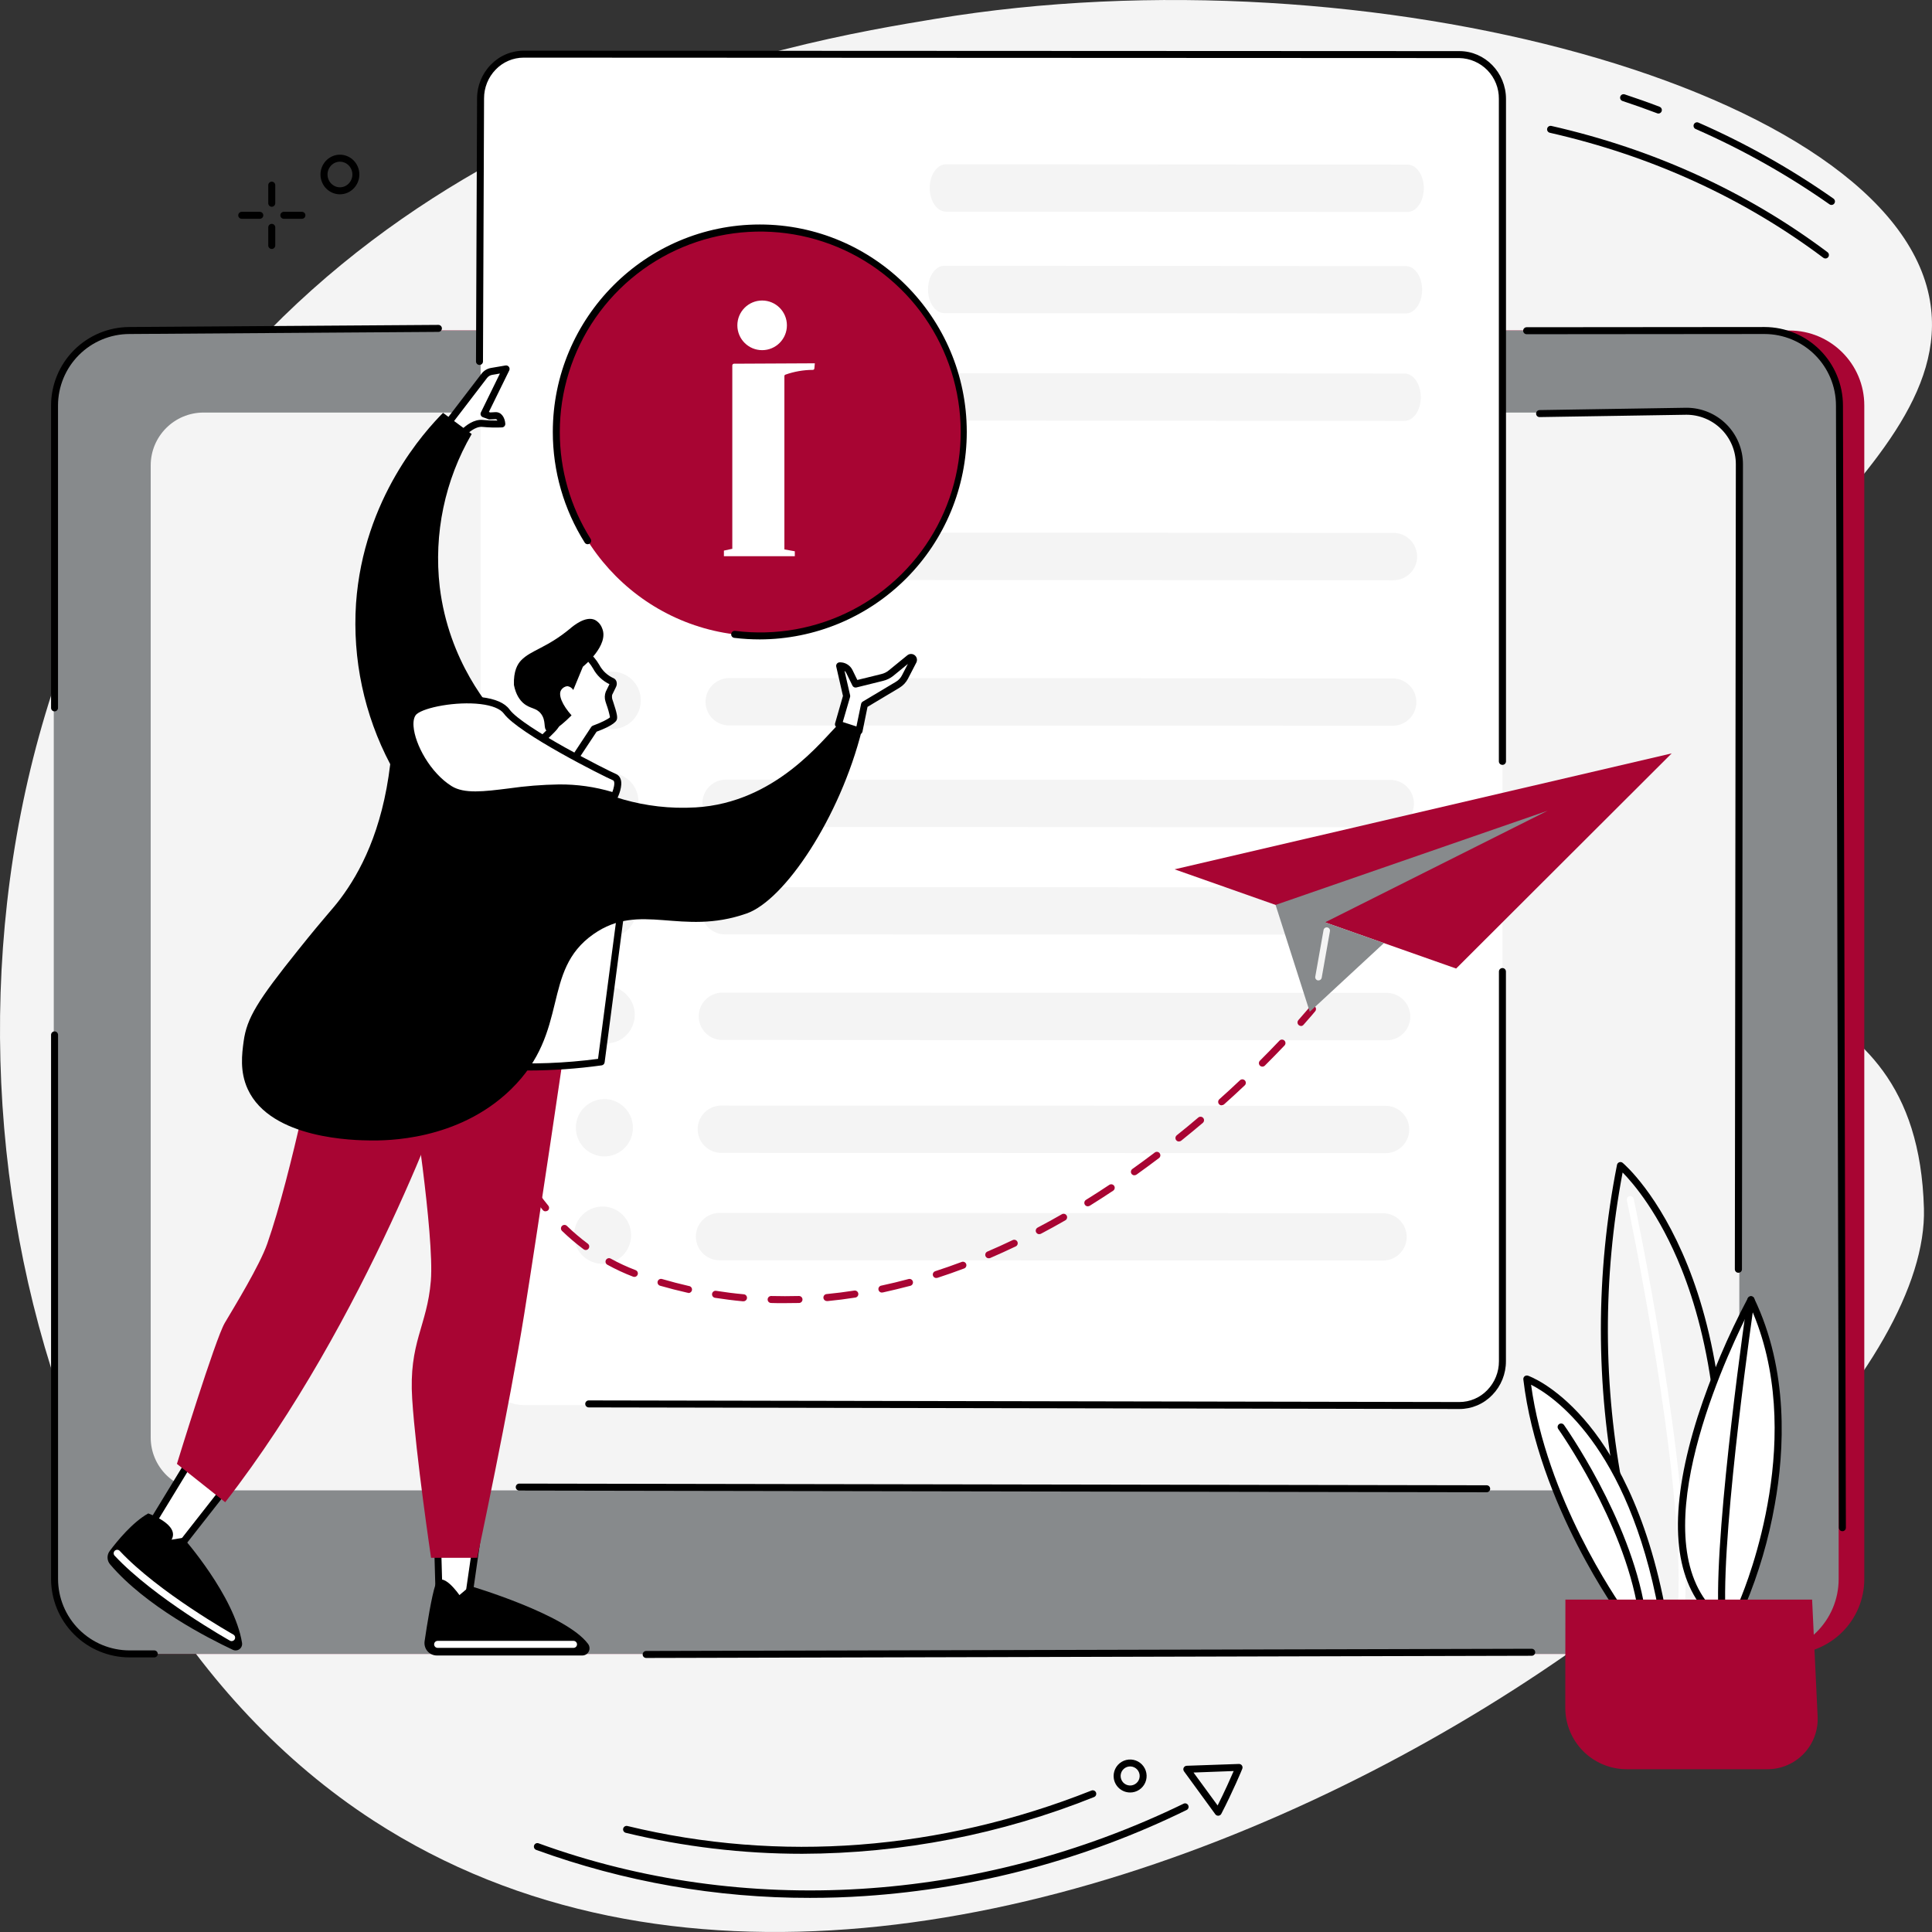 <svg width="400" height="400" viewBox="0 0 400 400" fill="none" xmlns="http://www.w3.org/2000/svg">
<rect x="0" y="0" width="400" height="400" fill="#333333" stroke="none"/>
<g clip-path="url(#clip0_220:5470)">
<path d="M193.548 3.923C166.646 8.406 68.183 23.809 22.182 115.497C-22.212 203.986 1.973 328.101 77.337 376.949C198.292 455.343 400.106 313.798 398.33 250.194C396.883 198.62 348.628 210.746 343.455 178.536C335.281 127.609 406.109 100.104 399.57 62.224C392.028 18.51 283.2 -11.017 193.548 3.923Z" fill="#F4F4F4"/>
<path d="M370.478 68.43H31.944C23.381 68.43 16.44 75.371 16.44 83.934V326.914C16.44 335.477 23.381 342.418 31.944 342.418H370.478C379.04 342.418 385.982 335.477 385.982 326.914V83.934C385.982 75.371 379.04 68.43 370.478 68.43Z" fill="#A80533"/>
<path d="M365.17 68.43H26.636C18.073 68.43 11.132 75.371 11.132 83.934V326.914C11.132 335.477 18.073 342.418 26.636 342.418H365.17C373.732 342.418 380.674 335.477 380.674 326.914V83.934C380.674 75.371 373.732 68.43 365.17 68.43Z" fill="#878A8C"/>
<path d="M349.159 85.415H42.15C36.103 85.415 31.201 90.317 31.201 96.364V297.619C31.201 303.665 36.103 308.567 42.15 308.567H349.159C355.206 308.567 360.108 303.665 360.108 297.619V96.364C360.108 90.317 355.206 85.415 349.159 85.415Z" fill="#F4F4F4"/>
<path d="M11.296 147.287C11.104 147.287 10.92 147.211 10.784 147.075C10.649 146.939 10.572 146.755 10.572 146.563V83.967C10.574 79.661 12.283 75.53 15.325 72.482C18.367 69.434 22.494 67.716 26.8 67.706L90.766 67.267C90.958 67.267 91.142 67.343 91.278 67.479C91.414 67.614 91.49 67.798 91.49 67.99C91.49 68.182 91.414 68.367 91.278 68.502C91.142 68.638 90.958 68.714 90.766 68.714L26.796 69.153C22.872 69.162 19.112 70.727 16.34 73.504C13.569 76.281 12.012 80.044 12.011 83.967V146.563C12.011 146.753 11.935 146.936 11.802 147.071C11.668 147.207 11.487 147.284 11.296 147.287Z" fill="black"/>
<path d="M26.8 343.147C22.494 343.136 18.367 341.419 15.325 338.37C12.283 335.322 10.574 331.192 10.572 326.885V214.264C10.572 214.072 10.649 213.888 10.784 213.752C10.92 213.616 11.104 213.54 11.296 213.54C11.488 213.54 11.672 213.616 11.808 213.752C11.944 213.888 12.02 214.072 12.02 214.264V326.885C12.02 330.808 13.576 334.571 16.347 337.348C19.118 340.125 22.877 341.69 26.8 341.699H31.94C32.131 341.699 32.314 341.775 32.45 341.909C32.585 342.044 32.662 342.227 32.663 342.418C32.663 342.61 32.587 342.795 32.452 342.932C32.316 343.068 32.132 343.145 31.94 343.147H26.8Z" fill="black"/>
<path d="M133.78 343.263C133.588 343.263 133.404 343.186 133.268 343.051C133.133 342.915 133.056 342.731 133.056 342.539C133.056 342.347 133.133 342.163 133.268 342.027C133.404 341.891 133.588 341.815 133.78 341.815L317.123 341.361C317.315 341.361 317.499 341.438 317.635 341.573C317.77 341.709 317.847 341.893 317.847 342.085C317.847 342.277 317.77 342.461 317.635 342.597C317.499 342.733 317.315 342.809 317.123 342.809L133.756 343.263H133.78Z" fill="black"/>
<path d="M381.446 317.017C381.255 317.016 381.072 316.94 380.937 316.805C380.802 316.671 380.725 316.489 380.722 316.298L380.119 83.972C380.119 80.049 378.563 76.285 375.792 73.507C373.021 70.729 369.262 69.163 365.339 69.153L316.076 69.197C315.884 69.197 315.7 69.121 315.564 68.985C315.428 68.849 315.352 68.665 315.352 68.473C315.352 68.281 315.428 68.097 315.564 67.961C315.7 67.825 315.884 67.749 316.076 67.749L365.339 67.706C369.645 67.716 373.772 69.434 376.814 72.482C379.856 75.53 381.565 79.661 381.566 83.967L382.17 316.293C382.171 316.388 382.153 316.482 382.118 316.57C382.082 316.659 382.029 316.739 381.962 316.806C381.895 316.873 381.816 316.927 381.728 316.963C381.64 316.999 381.546 317.018 381.451 317.017H381.446Z" fill="black"/>
<path d="M283.002 85.869H179.173C178.981 85.869 178.797 85.792 178.661 85.657C178.526 85.521 178.449 85.337 178.449 85.145C178.449 84.953 178.526 84.769 178.661 84.633C178.797 84.497 178.981 84.421 179.173 84.421H283.002C283.194 84.421 283.378 84.497 283.514 84.633C283.65 84.769 283.726 84.953 283.726 85.145C283.726 85.337 283.65 85.521 283.514 85.657C283.378 85.792 283.194 85.869 283.002 85.869Z" fill="black"/>
<path d="M307.795 308.958L107.506 308.611C107.314 308.611 107.13 308.535 106.994 308.399C106.858 308.263 106.782 308.079 106.782 307.887C106.782 307.695 106.858 307.511 106.994 307.375C107.13 307.24 107.314 307.163 107.506 307.163L307.8 307.511C307.992 307.511 308.176 307.587 308.312 307.723C308.448 307.858 308.524 308.043 308.524 308.235C308.524 308.427 308.448 308.611 308.312 308.746C308.176 308.882 307.992 308.958 307.8 308.958H307.795Z" fill="black"/>
<path d="M359.9 263.508C359.805 263.507 359.711 263.488 359.624 263.451C359.536 263.414 359.457 263.36 359.39 263.292C359.323 263.224 359.27 263.144 359.235 263.056C359.199 262.968 359.181 262.874 359.181 262.779L359.389 96.118C359.39 93.404 358.315 90.801 356.399 88.879C354.483 86.958 351.882 85.875 349.169 85.869L318.768 86.351C318.673 86.355 318.577 86.338 318.488 86.304C318.399 86.269 318.318 86.217 318.249 86.15C318.181 86.084 318.126 86.004 318.09 85.916C318.053 85.827 318.034 85.733 318.035 85.637C318.034 85.542 318.051 85.448 318.086 85.359C318.121 85.271 318.174 85.191 318.24 85.122C318.306 85.054 318.385 85 318.473 84.962C318.56 84.925 318.654 84.905 318.749 84.904L349.178 84.421C352.278 84.424 355.249 85.657 357.44 87.849C359.63 90.041 360.861 93.014 360.861 96.113L360.653 262.779C360.654 262.877 360.635 262.974 360.597 263.064C360.559 263.155 360.503 263.236 360.433 263.304C360.362 263.373 360.279 263.426 360.187 263.461C360.096 263.496 359.998 263.511 359.9 263.508Z" fill="black"/>
<path d="M302.135 290.998L108.437 290.911C106.038 290.878 103.75 289.894 102.076 288.175C100.402 286.456 99.479 284.142 99.51 281.743V20.856C99.494 19.667 99.712 18.488 100.152 17.384C100.592 16.28 101.246 15.274 102.075 14.422C102.904 13.571 103.892 12.891 104.984 12.422C106.075 11.953 107.249 11.703 108.437 11.687L302.135 11.774C304.534 11.808 306.822 12.793 308.497 14.512C310.171 16.23 311.095 18.543 311.067 20.942V281.839C311.082 283.027 310.863 284.207 310.423 285.31C309.982 286.413 309.328 287.419 308.499 288.27C307.669 289.12 306.68 289.799 305.588 290.267C304.496 290.735 303.323 290.984 302.135 290.998Z" fill="white"/>
<path d="M291.056 64.892L195.512 64.83C193.645 64.83 192.135 62.634 192.135 59.927C192.135 57.22 193.65 55.029 195.512 55.029L291.056 55.092C292.928 55.092 294.434 57.288 294.434 59.995C294.434 62.702 292.928 64.892 291.056 64.892Z" fill="#F4F4F4"/>
<path d="M291.408 43.878L195.864 43.82C193.992 43.82 192.487 41.624 192.487 38.917C192.487 36.21 194.002 34.014 195.864 34.014L291.408 34.077C293.276 34.077 294.786 36.273 294.786 38.98C294.786 41.687 293.276 43.883 291.408 43.878Z" fill="#F4F4F4"/>
<path d="M290.781 87.133L195.237 87.075C193.37 87.075 191.859 84.879 191.859 82.172C191.859 79.465 193.374 77.27 195.237 77.275L290.781 77.332C292.653 77.332 294.159 79.528 294.159 82.235C294.159 84.942 292.667 87.138 290.781 87.133Z" fill="#F4F4F4"/>
<path d="M287.992 171.269L150.322 171.211C149.022 171.211 147.775 170.695 146.855 169.775C145.936 168.856 145.419 167.609 145.419 166.309C145.419 165.009 145.936 163.761 146.855 162.842C147.775 161.923 149.022 161.406 150.322 161.406L287.992 161.469C289.265 161.509 290.472 162.043 291.359 162.957C292.245 163.872 292.741 165.095 292.741 166.369C292.741 167.643 292.245 168.866 291.359 169.781C290.472 170.696 289.265 171.229 287.992 171.269Z" fill="#F4F4F4"/>
<path d="M126.522 171.883C129.781 171.746 132.311 168.979 132.173 165.704C132.036 162.429 129.282 159.885 126.023 160.023C122.764 160.16 120.233 162.926 120.371 166.201C120.509 169.476 123.263 172.02 126.522 171.883Z" fill="#F4F4F4"/>
<path d="M288.494 150.255L150.824 150.197C149.551 150.157 148.343 149.623 147.457 148.708C146.571 147.794 146.075 146.57 146.075 145.296C146.075 144.023 146.571 142.799 147.457 141.884C148.343 140.97 149.551 140.436 150.824 140.396L288.494 140.454C289.767 140.494 290.974 141.028 291.861 141.942C292.747 142.857 293.243 144.081 293.243 145.354C293.243 146.628 292.747 147.852 291.861 148.766C290.974 149.681 289.767 150.215 288.494 150.255Z" fill="#F4F4F4"/>
<path d="M288.494 120.134L150.824 120.071C149.551 120.031 148.343 119.498 147.457 118.583C146.571 117.668 146.075 116.445 146.075 115.171C146.075 113.898 146.571 112.674 147.457 111.759C148.343 110.845 149.551 110.311 150.824 110.271L288.494 110.329C289.794 110.329 291.041 110.845 291.96 111.765C292.88 112.684 293.396 113.931 293.396 115.232C293.396 116.532 292.88 117.779 291.96 118.698C291.041 119.618 289.794 120.134 288.494 120.134Z" fill="#F4F4F4"/>
<path d="M127.013 150.933C130.272 150.796 132.802 148.03 132.664 144.755C132.527 141.48 129.773 138.936 126.514 139.073C123.255 139.21 120.724 141.976 120.862 145.251C121 148.526 123.754 151.07 127.013 150.933Z" fill="#F4F4F4"/>
<path d="M287.615 193.51L149.945 193.452C148.672 193.412 147.465 192.878 146.578 191.963C145.692 191.049 145.197 189.825 145.197 188.552C145.197 187.278 145.692 186.054 146.578 185.14C147.465 184.225 148.672 183.691 149.945 183.651L287.615 183.709C288.888 183.749 290.096 184.283 290.982 185.198C291.868 186.112 292.364 187.336 292.364 188.61C292.364 189.883 291.868 191.107 290.982 192.021C290.096 192.936 288.888 193.47 287.615 193.51Z" fill="#F4F4F4"/>
<path d="M126.145 194.124C129.404 193.987 131.934 191.221 131.796 187.946C131.659 184.671 128.905 182.127 125.646 182.264C122.387 182.401 119.856 185.167 119.994 188.442C120.132 191.718 122.886 194.261 126.145 194.124Z" fill="#F4F4F4"/>
<path d="M287.243 215.374L149.569 215.316C148.269 215.316 147.022 214.799 146.102 213.88C145.183 212.961 144.666 211.714 144.666 210.413C144.666 209.113 145.183 207.866 146.102 206.947C147.022 206.027 148.269 205.511 149.569 205.511L287.243 205.573C288.516 205.613 289.724 206.147 290.61 207.062C291.497 207.976 291.992 209.2 291.992 210.474C291.992 211.747 291.497 212.971 290.61 213.886C289.724 214.8 288.516 215.334 287.243 215.374Z" fill="#F4F4F4"/>
<path d="M125.762 216.028C129.021 215.891 131.551 213.125 131.413 209.85C131.275 206.575 128.522 204.031 125.262 204.168C122.003 204.305 119.473 207.071 119.611 210.347C119.749 213.622 122.502 216.165 125.762 216.028Z" fill="#F4F4F4"/>
<path d="M286.867 238.748L149.193 238.69C147.92 238.65 146.712 238.117 145.826 237.202C144.94 236.287 144.444 235.064 144.444 233.79C144.444 232.516 144.94 231.293 145.826 230.378C146.712 229.464 147.92 228.93 149.193 228.89L286.867 228.948C288.168 228.948 289.415 229.464 290.334 230.384C291.254 231.303 291.77 232.55 291.77 233.85C291.77 235.151 291.254 236.398 290.334 237.317C289.415 238.237 288.168 238.753 286.867 238.753V238.748Z" fill="#F4F4F4"/>
<path d="M125.379 239.419C128.638 239.282 131.169 236.517 131.032 233.241C130.895 229.966 128.141 227.422 124.882 227.559C121.623 227.695 119.092 230.461 119.23 233.736C119.367 237.011 122.12 239.555 125.379 239.419Z" fill="#F4F4F4"/>
<path d="M286.491 260.989L148.821 260.926C147.548 260.886 146.341 260.352 145.454 259.438C144.568 258.523 144.072 257.299 144.072 256.026C144.072 254.752 144.568 253.528 145.454 252.614C146.341 251.699 147.548 251.165 148.821 251.125L286.491 251.188C287.764 251.228 288.971 251.762 289.858 252.677C290.744 253.591 291.24 254.815 291.24 256.088C291.24 257.362 290.744 258.586 289.858 259.5C288.971 260.415 287.764 260.949 286.491 260.989Z" fill="#F4F4F4"/>
<path d="M125.007 261.663C128.266 261.526 130.796 258.76 130.659 255.485C130.521 252.21 127.767 249.666 124.508 249.803C121.249 249.94 118.719 252.706 118.856 255.981C118.994 259.257 121.748 261.8 125.007 261.663Z" fill="#F4F4F4"/>
<path d="M302.14 291.722L121.89 291.389C121.698 291.388 121.514 291.31 121.378 291.174C121.243 291.037 121.166 290.853 121.166 290.66C121.168 290.469 121.245 290.286 121.38 290.152C121.516 290.017 121.699 289.941 121.89 289.941L302.135 290.274C303.217 290.275 304.287 290.057 305.282 289.633C306.277 289.209 307.176 288.589 307.925 287.808C309.483 286.205 310.349 284.055 310.338 281.82V201.148C310.338 200.956 310.414 200.772 310.55 200.637C310.686 200.501 310.87 200.425 311.062 200.425C311.254 200.425 311.438 200.501 311.574 200.637C311.71 200.772 311.786 200.956 311.786 201.148V281.82C311.798 284.432 310.785 286.945 308.963 288.817C308.08 289.736 307.021 290.468 305.848 290.967C304.676 291.466 303.414 291.723 302.14 291.722Z" fill="black"/>
<path d="M311.048 158.356C310.856 158.356 310.671 158.28 310.536 158.145C310.4 158.009 310.324 157.825 310.324 157.633V20.484C310.353 18.275 309.507 16.145 307.97 14.558C306.432 12.972 304.329 12.06 302.12 12.02L108.423 11.933C107.341 11.934 106.271 12.152 105.276 12.576C104.281 13 103.382 13.62 102.632 14.399C101.074 16.002 100.208 18.152 100.219 20.387L99.997 74.838C99.997 74.933 99.978 75.026 99.942 75.114C99.906 75.202 99.852 75.281 99.785 75.348C99.718 75.415 99.638 75.468 99.55 75.503C99.462 75.539 99.368 75.557 99.273 75.557C99.081 75.557 98.897 75.481 98.762 75.345C98.626 75.209 98.55 75.025 98.55 74.833L98.772 20.383C98.768 17.768 99.792 15.257 101.623 13.391C102.508 12.473 103.569 11.744 104.742 11.247C105.915 10.749 107.177 10.494 108.451 10.495L302.149 10.582C307.457 10.582 311.8 15.031 311.8 20.494V157.623C311.802 157.721 311.783 157.819 311.745 157.91C311.708 158.001 311.652 158.083 311.582 158.152C311.511 158.22 311.428 158.274 311.336 158.309C311.244 158.344 311.146 158.36 311.048 158.356Z" fill="black"/>
<path d="M162.183 269.805C161.343 269.805 160.494 269.805 159.654 269.771C159.462 269.771 159.278 269.695 159.142 269.559C159.007 269.423 158.931 269.239 158.931 269.047C158.931 268.855 159.007 268.671 159.142 268.535C159.278 268.4 159.462 268.323 159.654 268.323C161.556 268.376 163.486 268.367 165.397 268.323C165.492 268.32 165.587 268.335 165.676 268.368C165.765 268.401 165.847 268.452 165.916 268.517C165.986 268.581 166.042 268.659 166.082 268.746C166.121 268.832 166.144 268.926 166.147 269.021C166.15 269.116 166.135 269.21 166.102 269.3C166.069 269.389 166.018 269.471 165.954 269.54C165.889 269.61 165.811 269.666 165.725 269.706C165.638 269.745 165.545 269.767 165.45 269.771C164.388 269.785 163.278 269.805 162.183 269.805ZM153.898 269.424H153.83C151.9 269.245 149.97 268.999 148.039 268.7C147.848 268.67 147.675 268.565 147.561 268.408C147.446 268.251 147.399 268.054 147.429 267.863C147.459 267.671 147.564 267.498 147.721 267.384C147.878 267.269 148.074 267.222 148.266 267.252C150.148 267.551 152.069 267.793 153.965 267.966C154.06 267.97 154.153 267.993 154.24 268.033C154.326 268.074 154.404 268.13 154.468 268.2C154.532 268.271 154.582 268.353 154.614 268.442C154.647 268.531 154.662 268.626 154.658 268.721C154.653 268.816 154.631 268.91 154.59 268.996C154.55 269.082 154.494 269.16 154.423 269.224C154.353 269.288 154.271 269.338 154.182 269.371C154.092 269.403 153.998 269.418 153.902 269.414L153.898 269.424ZM171.235 269.366C171.043 269.375 170.856 269.307 170.714 269.178C170.572 269.048 170.487 268.868 170.478 268.676C170.469 268.484 170.536 268.296 170.666 268.154C170.795 268.012 170.976 267.927 171.168 267.918C173.05 267.739 174.97 267.493 176.867 267.199C176.962 267.184 177.059 267.189 177.152 267.212C177.245 267.235 177.334 267.276 177.411 267.333C177.489 267.389 177.554 267.461 177.604 267.543C177.654 267.626 177.687 267.717 177.701 267.812C177.716 267.907 177.712 268.004 177.689 268.097C177.666 268.191 177.625 268.279 177.568 268.356C177.511 268.434 177.439 268.499 177.357 268.549C177.275 268.599 177.184 268.632 177.089 268.647C175.158 268.951 173.228 269.197 171.298 269.38L171.235 269.366ZM142.466 267.643C142.413 267.65 142.36 267.65 142.307 267.643C140.42 267.218 138.519 266.726 136.656 266.195C136.565 266.169 136.48 266.124 136.406 266.065C136.332 266.005 136.27 265.932 136.224 265.848C136.179 265.765 136.15 265.674 136.139 265.579C136.129 265.485 136.138 265.389 136.164 265.298C136.191 265.207 136.235 265.121 136.295 265.047C136.354 264.973 136.428 264.911 136.511 264.866C136.594 264.82 136.686 264.791 136.78 264.781C136.875 264.771 136.97 264.779 137.062 264.806C138.9 265.341 140.768 265.829 142.625 266.253C142.817 266.274 142.993 266.371 143.114 266.522C143.235 266.672 143.291 266.865 143.27 267.057C143.248 267.249 143.152 267.424 143.001 267.545C142.851 267.666 142.658 267.722 142.466 267.701V267.643ZM182.667 267.609C182.475 267.629 182.283 267.572 182.133 267.45C181.983 267.328 181.888 267.152 181.868 266.96C181.848 266.768 181.906 266.576 182.027 266.426C182.149 266.277 182.325 266.181 182.517 266.162C184.37 265.766 186.247 265.312 188.11 264.81C188.202 264.786 188.298 264.779 188.392 264.792C188.486 264.804 188.577 264.835 188.66 264.882C188.742 264.93 188.815 264.993 188.873 265.068C188.931 265.144 188.973 265.23 188.998 265.322C189.023 265.414 189.029 265.51 189.017 265.604C189.004 265.698 188.974 265.789 188.926 265.872C188.879 265.954 188.815 266.027 188.74 266.085C188.664 266.143 188.578 266.185 188.486 266.21C186.6 266.692 184.698 267.175 182.821 267.58C182.778 267.585 182.734 267.587 182.691 267.585L182.667 267.609ZM193.847 264.603C193.674 264.604 193.507 264.543 193.375 264.43C193.243 264.318 193.156 264.162 193.129 263.991C193.102 263.82 193.137 263.645 193.228 263.498C193.32 263.351 193.46 263.241 193.625 263.189C195.425 262.605 197.249 261.968 199.059 261.288C199.149 261.247 199.247 261.225 199.345 261.223C199.444 261.222 199.543 261.24 199.634 261.278C199.725 261.316 199.808 261.372 199.877 261.443C199.946 261.514 200 261.598 200.035 261.691C200.07 261.783 200.085 261.882 200.081 261.981C200.076 262.08 200.051 262.177 200.008 262.265C199.964 262.354 199.903 262.433 199.828 262.498C199.753 262.562 199.665 262.61 199.57 262.639C197.742 263.329 195.889 263.976 194.069 264.569C193.996 264.584 193.922 264.587 193.847 264.579V264.603ZM131.358 264.376C131.271 264.375 131.185 264.361 131.102 264.333C129.262 263.633 127.474 262.804 125.751 261.852C125.666 261.807 125.59 261.746 125.529 261.671C125.468 261.597 125.423 261.511 125.396 261.418C125.368 261.326 125.36 261.229 125.37 261.133C125.381 261.037 125.411 260.945 125.457 260.861C125.504 260.776 125.568 260.702 125.643 260.643C125.719 260.584 125.806 260.54 125.899 260.515C125.992 260.489 126.089 260.483 126.185 260.495C126.28 260.508 126.372 260.539 126.455 260.588C128.113 261.504 129.833 262.3 131.604 262.972C131.761 263.032 131.893 263.146 131.975 263.293C132.058 263.44 132.087 263.612 132.056 263.778C132.026 263.944 131.939 264.094 131.809 264.202C131.68 264.311 131.517 264.37 131.348 264.371L131.358 264.376ZM204.705 260.516C204.538 260.516 204.376 260.459 204.246 260.353C204.117 260.248 204.028 260.101 203.995 259.937C203.961 259.774 203.985 259.604 204.063 259.456C204.14 259.308 204.266 259.191 204.42 259.126C206.162 258.383 207.928 257.582 209.67 256.747C209.843 256.664 210.043 256.653 210.224 256.717C210.406 256.781 210.554 256.914 210.638 257.087C210.721 257.261 210.732 257.46 210.668 257.641C210.604 257.823 210.471 257.972 210.297 258.055C208.536 258.894 206.751 259.705 204.989 260.468C204.891 260.5 204.788 260.512 204.685 260.501L204.705 260.516ZM121.273 258.803C121.116 258.802 120.964 258.751 120.839 258.658C119.268 257.483 117.773 256.211 116.361 254.851C116.292 254.784 116.237 254.705 116.199 254.618C116.162 254.531 116.141 254.437 116.14 254.341C116.138 254.246 116.155 254.152 116.19 254.063C116.225 253.975 116.277 253.894 116.344 253.825C116.41 253.757 116.489 253.702 116.576 253.664C116.664 253.626 116.758 253.606 116.853 253.604C116.948 253.603 117.043 253.62 117.131 253.655C117.22 253.69 117.301 253.742 117.369 253.808C118.736 255.13 120.187 256.363 121.712 257.5C121.833 257.591 121.923 257.718 121.969 257.863C122.014 258.008 122.012 258.164 121.964 258.308C121.916 258.452 121.824 258.577 121.701 258.666C121.578 258.755 121.43 258.803 121.278 258.803H121.273ZM215.161 255.526C214.999 255.527 214.841 255.473 214.713 255.373C214.585 255.274 214.495 255.134 214.456 254.976C214.417 254.819 214.432 254.653 214.498 254.505C214.565 254.357 214.68 254.236 214.824 254.161C216.498 253.282 218.201 252.346 219.881 251.381C220.046 251.296 220.238 251.279 220.417 251.332C220.595 251.384 220.746 251.504 220.839 251.666C220.931 251.827 220.958 252.018 220.913 252.199C220.869 252.379 220.757 252.536 220.6 252.636C218.906 253.601 217.188 254.566 215.499 255.444C215.387 255.495 215.265 255.519 215.142 255.512L215.161 255.526ZM112.944 250.797C112.837 250.797 112.731 250.773 112.635 250.727C112.538 250.681 112.452 250.615 112.384 250.532C111.146 249.016 109.992 247.432 108.929 245.789C108.873 245.709 108.834 245.619 108.814 245.524C108.793 245.429 108.792 245.331 108.811 245.236C108.829 245.14 108.866 245.05 108.92 244.969C108.975 244.888 109.044 244.82 109.126 244.766C109.207 244.713 109.298 244.677 109.394 244.66C109.489 244.643 109.587 244.645 109.682 244.667C109.777 244.688 109.866 244.728 109.945 244.785C110.024 244.842 110.09 244.914 110.14 244.997C111.181 246.597 112.309 248.139 113.518 249.615C113.64 249.764 113.697 249.954 113.678 250.145C113.659 250.336 113.565 250.512 113.417 250.633C113.276 250.74 113.101 250.793 112.925 250.783L112.944 250.797ZM225.218 249.76C225.06 249.76 224.908 249.709 224.782 249.615C224.656 249.52 224.565 249.388 224.521 249.237C224.478 249.086 224.484 248.925 224.54 248.778C224.596 248.631 224.699 248.507 224.832 248.423C226.448 247.42 228.084 246.368 229.686 245.301C229.845 245.202 230.037 245.169 230.22 245.208C230.404 245.248 230.565 245.357 230.669 245.513C230.773 245.669 230.813 245.859 230.78 246.044C230.747 246.228 230.644 246.393 230.492 246.503C228.87 247.584 227.225 248.64 225.599 249.654C225.477 249.722 225.338 249.754 225.198 249.745L225.218 249.76ZM234.868 243.337C234.753 243.337 234.638 243.309 234.535 243.257C234.432 243.204 234.343 243.127 234.275 243.033C234.164 242.876 234.12 242.681 234.153 242.491C234.185 242.301 234.292 242.131 234.449 242.02C235.993 240.924 237.556 239.771 239.1 238.603C239.254 238.496 239.443 238.452 239.628 238.481C239.813 238.51 239.98 238.61 240.093 238.759C240.206 238.908 240.257 239.096 240.235 239.282C240.213 239.468 240.119 239.638 239.974 239.757C238.42 240.934 236.842 242.092 235.288 243.202C235.157 243.289 235.002 243.332 234.844 243.323L234.868 243.337ZM106.632 241.103C106.498 241.103 106.366 241.065 106.252 240.995C106.138 240.924 106.046 240.823 105.986 240.702C105.105 238.957 104.314 237.168 103.616 235.341C103.578 235.252 103.558 235.155 103.558 235.058C103.557 234.96 103.577 234.864 103.615 234.774C103.653 234.684 103.708 234.603 103.779 234.535C103.849 234.467 103.932 234.414 104.023 234.379C104.114 234.345 104.211 234.329 104.309 234.332C104.406 234.336 104.502 234.359 104.59 234.401C104.679 234.443 104.757 234.502 104.822 234.575C104.887 234.647 104.937 234.733 104.968 234.825C105.648 236.606 106.419 238.35 107.279 240.051C107.365 240.221 107.379 240.419 107.32 240.6C107.26 240.78 107.131 240.93 106.961 241.016C106.859 241.07 106.747 241.1 106.632 241.103ZM244.085 236.34C243.935 236.34 243.789 236.294 243.666 236.207C243.544 236.121 243.451 235.998 243.402 235.857C243.352 235.715 243.347 235.562 243.388 235.418C243.43 235.274 243.515 235.146 243.631 235.052C245.118 233.86 246.618 232.639 248.09 231.375C248.237 231.251 248.427 231.19 248.618 231.206C248.809 231.222 248.987 231.313 249.111 231.459C249.235 231.606 249.296 231.796 249.28 231.987C249.264 232.179 249.173 232.356 249.026 232.48C247.545 233.735 246.035 234.98 244.539 236.181C244.408 236.279 244.248 236.328 244.085 236.321V236.34ZM102.516 230.299C102.356 230.3 102.2 230.247 102.074 230.149C101.947 230.051 101.856 229.914 101.817 229.758C101.315 227.869 100.915 225.954 100.62 224.021C100.606 223.926 100.61 223.829 100.633 223.736C100.657 223.642 100.698 223.555 100.755 223.477C100.812 223.4 100.884 223.335 100.966 223.285C101.049 223.236 101.14 223.203 101.235 223.189C101.33 223.174 101.427 223.179 101.52 223.202C101.614 223.225 101.701 223.267 101.779 223.324C101.856 223.381 101.921 223.453 101.971 223.535C102.02 223.617 102.053 223.709 102.067 223.804C102.352 225.686 102.74 227.552 103.231 229.392C103.255 229.484 103.261 229.579 103.249 229.674C103.236 229.768 103.205 229.859 103.157 229.941C103.109 230.023 103.045 230.095 102.969 230.152C102.893 230.21 102.806 230.251 102.714 230.275C102.649 230.285 102.582 230.287 102.516 230.28V230.299ZM252.93 228.851C252.783 228.851 252.64 228.807 252.519 228.724C252.398 228.641 252.305 228.523 252.253 228.386C252.2 228.248 252.191 228.099 252.226 227.956C252.261 227.813 252.338 227.685 252.448 227.587C253.895 226.303 255.314 224.986 256.704 223.674C256.772 223.606 256.854 223.553 256.943 223.517C257.032 223.481 257.128 223.464 257.225 223.465C257.321 223.467 257.416 223.488 257.504 223.527C257.592 223.566 257.672 223.622 257.738 223.692C257.804 223.762 257.856 223.844 257.889 223.935C257.923 224.025 257.939 224.121 257.935 224.217C257.931 224.313 257.908 224.408 257.868 224.495C257.827 224.583 257.769 224.661 257.698 224.725C256.298 226.048 254.855 227.375 253.413 228.663C253.277 228.773 253.105 228.83 252.93 228.822V228.851ZM261.37 220.836C261.177 220.836 260.991 220.759 260.853 220.624C260.718 220.488 260.642 220.304 260.642 220.112C260.642 219.921 260.718 219.737 260.853 219.601C262.229 218.226 263.59 216.836 264.892 215.461C264.958 215.392 265.037 215.336 265.124 215.297C265.211 215.259 265.304 215.237 265.4 215.235C265.495 215.233 265.59 215.249 265.678 215.283C265.767 215.317 265.849 215.368 265.918 215.434C265.987 215.5 266.042 215.578 266.081 215.665C266.12 215.752 266.141 215.846 266.143 215.941C266.146 216.036 266.13 216.131 266.095 216.22C266.061 216.309 266.01 216.39 265.944 216.459C264.632 217.84 263.261 219.244 261.872 220.624C261.739 220.758 261.558 220.834 261.37 220.836ZM100.794 218.838C100.606 218.837 100.426 218.764 100.291 218.634C100.157 218.503 100.077 218.326 100.07 218.139C100.051 217.569 100.041 217 100.041 216.431C100.041 215.031 100.104 213.632 100.229 212.266C100.247 212.075 100.34 211.899 100.488 211.777C100.635 211.654 100.824 211.594 101.016 211.61C101.11 211.618 101.202 211.646 101.286 211.69C101.37 211.734 101.445 211.794 101.505 211.867C101.566 211.941 101.611 212.025 101.639 212.116C101.667 212.207 101.676 212.302 101.667 212.396C101.551 213.719 101.488 215.075 101.488 216.431C101.488 216.981 101.488 217.536 101.517 218.09C101.524 218.282 101.455 218.468 101.324 218.608C101.194 218.748 101.014 218.831 100.823 218.838H100.794ZM269.351 212.411C269.212 212.409 269.077 212.368 268.961 212.291C268.844 212.215 268.753 212.107 268.696 211.98C268.639 211.853 268.62 211.713 268.64 211.576C268.66 211.438 268.719 211.309 268.811 211.205C270.34 209.482 271.165 208.469 271.175 208.459C271.296 208.31 271.471 208.215 271.662 208.195C271.853 208.175 272.044 208.232 272.193 208.353C272.342 208.474 272.437 208.649 272.457 208.84C272.477 209.031 272.42 209.222 272.299 209.371C272.266 209.414 271.45 210.413 269.887 212.165C269.822 212.245 269.74 212.31 269.648 212.356C269.555 212.402 269.454 212.427 269.351 212.43V212.411Z" fill="#A80533"/>
<path d="M243.187 179.984L301.479 200.526L346.104 155.982L243.187 179.984Z" fill="#A80533"/>
<path d="M271.17 209.477L264.096 187.353L320.418 167.853L274.34 190.962L286.529 195.257L271.17 209.477Z" fill="#878A8C"/>
<path d="M272.98 202.982C272.94 202.987 272.899 202.987 272.859 202.982C272.772 202.967 272.689 202.935 272.615 202.888C272.54 202.84 272.476 202.779 272.425 202.707C272.375 202.635 272.339 202.553 272.32 202.467C272.3 202.381 272.298 202.292 272.314 202.205L274.027 192.554C274.042 192.468 274.075 192.385 274.122 192.31C274.17 192.236 274.232 192.172 274.304 192.122C274.376 192.071 274.458 192.035 274.544 192.017C274.63 191.998 274.719 191.996 274.806 192.011C274.893 192.027 274.976 192.059 275.05 192.107C275.124 192.155 275.188 192.216 275.239 192.289C275.289 192.361 275.325 192.443 275.344 192.529C275.363 192.615 275.364 192.704 275.349 192.791L273.641 202.442C273.61 202.594 273.528 202.732 273.407 202.831C273.287 202.929 273.135 202.983 272.98 202.982Z" fill="#F4F4F4"/>
<path d="M343.537 336.478C343.537 336.478 324.67 295.037 335.493 241.311C335.493 241.311 364.726 265.867 354.187 336.478H343.537Z" fill="#F4F4F4"/>
<path d="M354.187 337.202H343.537C343.398 337.203 343.261 337.163 343.144 337.088C343.026 337.012 342.933 336.904 342.876 336.777C342.828 336.676 338.085 326.161 334.746 309.18C330.332 286.724 330.345 263.622 334.784 241.171C334.809 241.048 334.865 240.933 334.947 240.838C335.029 240.744 335.134 240.672 335.252 240.63C335.371 240.588 335.498 240.578 335.621 240.6C335.745 240.622 335.86 240.675 335.957 240.756C336.261 241.011 343.475 247.183 349.468 262.147C354.969 275.885 360.378 299.949 354.911 336.584C354.885 336.757 354.798 336.915 354.665 337.029C354.532 337.142 354.362 337.204 354.187 337.202ZM344.01 335.754H353.565C358.82 299.858 353.541 276.281 348.165 262.798C343.552 251.217 338.085 244.92 335.947 242.749C331.806 264.597 331.876 287.035 336.155 308.857C339.088 323.768 343.108 333.641 344.01 335.754Z" fill="black"/>
<path d="M348.15 332.883H348.107C348.012 332.878 347.919 332.854 347.834 332.813C347.748 332.772 347.671 332.715 347.608 332.644C347.545 332.573 347.496 332.49 347.465 332.4C347.434 332.311 347.421 332.215 347.427 332.121C348.874 305.648 336.955 249.123 336.835 248.549C336.809 248.454 336.803 248.354 336.816 248.257C336.83 248.159 336.864 248.065 336.915 247.981C336.966 247.897 337.035 247.824 337.115 247.767C337.196 247.71 337.287 247.67 337.383 247.65C337.48 247.629 337.579 247.629 337.676 247.648C337.773 247.668 337.864 247.707 337.945 247.763C338.026 247.819 338.095 247.891 338.147 247.975C338.2 248.059 338.234 248.152 338.249 248.25C338.369 248.819 350.312 305.537 348.865 332.212C348.853 332.394 348.772 332.564 348.64 332.688C348.507 332.813 348.332 332.882 348.15 332.883Z" fill="white"/>
<path d="M362.511 269.091C362.511 269.091 338.21 313.103 352.826 332.149H360.648C360.648 332.149 376.278 297.754 362.511 269.091Z" fill="white"/>
<path d="M360.648 332.883H352.826C352.715 332.882 352.606 332.856 352.506 332.807C352.407 332.757 352.32 332.686 352.252 332.598C346.037 324.501 345.786 311.27 351.499 293.266C354.243 284.81 357.716 276.608 361.879 268.753C361.941 268.634 362.036 268.536 362.152 268.469C362.268 268.402 362.401 268.37 362.535 268.376C362.668 268.382 362.796 268.423 362.907 268.495C363.019 268.567 363.108 268.668 363.167 268.787C370.357 283.745 369.469 300.282 367.452 311.501C366.187 318.693 364.127 325.722 361.309 332.458C361.251 332.584 361.158 332.691 361.041 332.767C360.923 332.842 360.787 332.882 360.648 332.883ZM353.188 331.435H360.171C361.85 327.478 374.082 296.774 362.468 270.731C358.689 278.037 340.816 314.643 353.188 331.435Z" fill="black"/>
<path d="M356.479 334.046C356.292 334.046 356.112 333.974 355.977 333.844C355.842 333.715 355.763 333.538 355.755 333.351C355.051 315.169 361.729 269.457 361.797 268.994C361.825 268.802 361.928 268.629 362.084 268.513C362.239 268.397 362.435 268.348 362.627 268.376C362.819 268.405 362.992 268.508 363.107 268.663C363.223 268.819 363.272 269.014 363.244 269.206C363.177 269.689 356.518 315.246 357.217 333.293C357.221 333.388 357.206 333.483 357.173 333.572C357.141 333.662 357.091 333.744 357.026 333.814C356.961 333.883 356.884 333.94 356.797 333.98C356.711 334.02 356.618 334.042 356.522 334.046H356.479Z" fill="black"/>
<path d="M316.11 285.497C316.11 285.497 336.816 292.576 344.31 334.495H336.169C336.169 334.495 319.174 311.482 316.11 285.497Z" fill="white"/>
<path d="M344.31 335.228H336.169C336.056 335.228 335.944 335.201 335.842 335.15C335.741 335.099 335.653 335.025 335.585 334.934C335.416 334.702 318.44 311.458 315.391 285.594C315.376 285.471 315.393 285.346 315.44 285.232C315.487 285.118 315.563 285.017 315.659 284.94C315.756 284.863 315.87 284.811 315.992 284.791C316.114 284.77 316.239 284.781 316.356 284.822C316.573 284.899 321.784 286.752 327.937 293.811C333.573 300.277 341.115 312.563 345.014 334.374C345.032 334.478 345.028 334.586 345 334.688C344.973 334.79 344.923 334.886 344.855 334.967C344.787 335.048 344.702 335.114 344.606 335.159C344.51 335.204 344.406 335.228 344.3 335.228H344.31ZM336.541 333.78H343.446C337.009 299.037 321.312 288.875 316.993 286.694C320.178 310.107 334.615 331.069 336.541 333.78Z" fill="black"/>
<path d="M339.86 334.046C339.689 334.046 339.524 333.985 339.393 333.875C339.262 333.765 339.175 333.611 339.146 333.443C336.072 314.812 322.74 296.05 322.624 295.862C322.512 295.706 322.467 295.512 322.498 295.322C322.529 295.133 322.634 294.963 322.79 294.851C322.947 294.739 323.141 294.694 323.33 294.725C323.52 294.756 323.689 294.862 323.801 295.018C323.936 295.211 337.448 314.247 340.575 333.206C340.59 333.3 340.588 333.395 340.566 333.488C340.545 333.58 340.506 333.668 340.451 333.745C340.395 333.822 340.326 333.887 340.245 333.937C340.164 333.987 340.075 334.021 339.981 334.036C339.941 334.044 339.901 334.047 339.86 334.046Z" fill="black"/>
<path d="M324.1 331.175H375.178L376.321 355.394C376.389 356.799 376.171 358.204 375.681 359.522C375.19 360.841 374.437 362.047 373.467 363.066C372.498 364.086 371.331 364.898 370.038 365.453C368.746 366.009 367.354 366.297 365.947 366.299H336.772C335.102 366.297 333.449 365.965 331.907 365.323C330.365 364.682 328.964 363.743 327.785 362.56C326.606 361.377 325.672 359.973 325.035 358.429C324.399 356.885 324.073 355.23 324.076 353.56L324.1 331.175Z" fill="#A80533"/>
<path d="M167.67 392.935C148.348 392.967 129.172 389.604 111.014 383C110.833 382.934 110.686 382.798 110.605 382.624C110.523 382.449 110.515 382.25 110.58 382.069C110.612 381.979 110.662 381.897 110.726 381.827C110.79 381.757 110.867 381.701 110.954 381.661C111.04 381.621 111.133 381.598 111.228 381.595C111.323 381.591 111.417 381.606 111.506 381.639C153.903 397.08 202.577 394.079 245.046 373.436C245.131 373.394 245.224 373.37 245.319 373.365C245.414 373.359 245.509 373.372 245.599 373.403C245.689 373.434 245.771 373.483 245.843 373.546C245.914 373.609 245.972 373.686 246.013 373.771C246.055 373.857 246.079 373.95 246.084 374.045C246.09 374.14 246.077 374.235 246.046 374.324C246.015 374.414 245.966 374.497 245.903 374.568C245.84 374.639 245.763 374.697 245.678 374.739C224.826 384.956 202.183 391.01 179.014 392.559C175.218 392.813 171.437 392.939 167.67 392.935Z" fill="black"/>
<path d="M166.097 383.806C153.788 383.813 141.522 382.355 129.558 379.463C129.371 379.418 129.21 379.301 129.11 379.137C129.009 378.973 128.978 378.776 129.023 378.59C129.067 378.403 129.185 378.241 129.348 378.141C129.512 378.04 129.709 378.009 129.896 378.054C161.425 385.688 194.649 383.15 225.975 370.714C226.154 370.643 226.353 370.646 226.53 370.722C226.706 370.798 226.845 370.941 226.916 371.12C226.987 371.298 226.984 371.498 226.908 371.674C226.832 371.851 226.69 371.99 226.511 372.061C207.297 379.762 186.796 383.748 166.097 383.806Z" fill="black"/>
<path d="M233.976 371.115C233.156 371.114 232.363 370.818 231.743 370.281C231.122 369.745 230.716 369.002 230.598 368.191C230.502 367.522 230.606 366.839 230.898 366.229C231.189 365.619 231.655 365.109 232.237 364.765C232.819 364.42 233.489 364.255 234.164 364.292C234.839 364.328 235.489 364.565 236.029 364.97C236.57 365.376 236.978 365.933 237.203 366.571C237.427 367.208 237.457 367.898 237.288 368.553C237.12 369.208 236.762 369.798 236.258 370.249C235.754 370.7 235.128 370.991 234.458 371.086C234.298 371.107 234.137 371.116 233.976 371.115ZM233.696 365.739C233.178 365.817 232.713 366.097 232.401 366.517C232.09 366.938 231.959 367.466 232.036 367.983C232.073 368.24 232.16 368.486 232.292 368.709C232.424 368.931 232.599 369.126 232.807 369.28C233.014 369.435 233.251 369.547 233.502 369.61C233.753 369.673 234.014 369.686 234.27 369.648C234.788 369.572 235.255 369.293 235.568 368.873C235.881 368.452 236.013 367.925 235.937 367.407C235.861 366.888 235.582 366.421 235.162 366.109C234.742 365.796 234.214 365.663 233.696 365.739Z" fill="black"/>
<path d="M252.202 375.926C252.088 375.925 251.975 375.898 251.874 375.846C251.772 375.794 251.685 375.719 251.618 375.627L245.137 366.738C245.059 366.632 245.011 366.507 244.999 366.376C244.986 366.245 245.01 366.113 245.067 365.994C245.124 365.876 245.212 365.775 245.323 365.703C245.433 365.631 245.561 365.59 245.692 365.585L256.506 365.209C256.626 365.204 256.746 365.231 256.854 365.285C256.962 365.338 257.054 365.419 257.123 365.517C257.192 365.617 257.235 365.732 257.249 365.853C257.262 365.973 257.246 366.095 257.201 366.207C257.201 366.256 255.198 371.033 252.858 375.535C252.801 375.643 252.718 375.736 252.616 375.803C252.514 375.871 252.396 375.911 252.274 375.921L252.202 375.926ZM247.106 366.984L252.095 373.803C253.543 370.941 254.788 368.138 255.42 366.675L247.106 366.984Z" fill="black"/>
<path d="M379.197 42.435C379.048 42.437 378.903 42.391 378.782 42.305C370.091 36.21 360.818 30.991 351.099 26.723C351.006 26.689 350.922 26.636 350.851 26.567C350.78 26.499 350.724 26.417 350.686 26.326C350.648 26.235 350.629 26.138 350.63 26.039C350.631 25.941 350.652 25.843 350.691 25.753C350.731 25.663 350.789 25.582 350.861 25.515C350.933 25.448 351.018 25.397 351.111 25.364C351.204 25.331 351.302 25.317 351.401 25.324C351.499 25.33 351.595 25.356 351.682 25.401C361.487 29.707 370.841 34.973 379.607 41.122C379.732 41.212 379.825 41.338 379.873 41.483C379.921 41.629 379.922 41.786 379.876 41.932C379.829 42.078 379.737 42.205 379.613 42.295C379.49 42.386 379.341 42.435 379.187 42.435H379.197Z" fill="black"/>
<path d="M343.378 23.51C343.29 23.51 343.204 23.494 343.122 23.461C340.758 22.564 338.336 21.705 335.923 20.909C335.833 20.879 335.75 20.832 335.678 20.771C335.606 20.709 335.547 20.634 335.504 20.549C335.461 20.465 335.435 20.373 335.428 20.278C335.421 20.184 335.432 20.089 335.462 19.999C335.491 19.909 335.538 19.826 335.6 19.754C335.662 19.682 335.737 19.623 335.821 19.58C335.906 19.538 335.998 19.512 336.092 19.505C336.187 19.497 336.282 19.509 336.372 19.538C338.784 20.339 341.25 21.203 343.61 22.11C343.767 22.171 343.898 22.284 343.981 22.431C344.064 22.579 344.092 22.75 344.062 22.916C344.031 23.082 343.944 23.232 343.815 23.34C343.686 23.449 343.523 23.509 343.354 23.51H343.378Z" fill="black"/>
<path d="M377.938 53.519C377.781 53.518 377.629 53.468 377.503 53.374C360.976 40.978 341.921 32.268 320.872 27.486C320.779 27.465 320.691 27.425 320.614 27.37C320.536 27.315 320.47 27.245 320.419 27.164C320.317 27.001 320.284 26.805 320.327 26.617C320.37 26.43 320.485 26.267 320.648 26.165C320.811 26.062 321.008 26.029 321.195 26.072C342.427 30.897 361.681 39.699 378.372 52.216C378.494 52.307 378.583 52.434 378.629 52.579C378.674 52.724 378.672 52.88 378.624 53.024C378.576 53.168 378.484 53.294 378.361 53.382C378.238 53.471 378.09 53.519 377.938 53.519Z" fill="black"/>
<path d="M56.264 42.806C56.072 42.806 55.888 42.73 55.753 42.594C55.617 42.459 55.541 42.275 55.541 42.083V38.333C55.541 38.141 55.617 37.957 55.753 37.822C55.888 37.686 56.072 37.609 56.264 37.609C56.456 37.609 56.64 37.686 56.776 37.822C56.912 37.957 56.988 38.141 56.988 38.333V42.083C56.988 42.275 56.912 42.459 56.776 42.594C56.64 42.73 56.456 42.806 56.264 42.806Z" fill="black"/>
<path d="M56.264 51.545C56.072 51.545 55.888 51.469 55.753 51.333C55.617 51.198 55.541 51.014 55.541 50.822V47.072C55.541 46.88 55.617 46.696 55.753 46.56C55.888 46.425 56.072 46.348 56.264 46.348C56.456 46.348 56.64 46.425 56.776 46.56C56.912 46.696 56.988 46.88 56.988 47.072V50.822C56.988 50.917 56.969 51.011 56.933 51.099C56.897 51.186 56.843 51.266 56.776 51.333C56.709 51.401 56.629 51.454 56.541 51.49C56.453 51.527 56.359 51.545 56.264 51.545Z" fill="black"/>
<path d="M53.789 45.301H50.049C49.857 45.301 49.673 45.225 49.537 45.089C49.402 44.953 49.325 44.769 49.325 44.578C49.325 44.386 49.402 44.201 49.537 44.066C49.673 43.93 49.857 43.854 50.049 43.854H53.789C53.981 43.854 54.165 43.93 54.301 44.066C54.436 44.201 54.513 44.386 54.513 44.578C54.513 44.769 54.436 44.953 54.301 45.089C54.165 45.225 53.981 45.301 53.789 45.301Z" fill="black"/>
<path d="M62.508 45.301H58.764C58.572 45.301 58.388 45.225 58.252 45.089C58.117 44.953 58.04 44.769 58.04 44.578C58.04 44.386 58.117 44.201 58.252 44.066C58.388 43.93 58.572 43.854 58.764 43.854H62.508C62.7 43.854 62.885 43.93 63.02 44.066C63.156 44.201 63.232 44.386 63.232 44.578C63.232 44.769 63.156 44.953 63.02 45.089C62.885 45.225 62.7 45.301 62.508 45.301Z" fill="black"/>
<path d="M70.388 40.23C69.893 40.23 69.402 40.137 68.941 39.955C68.439 39.761 67.981 39.467 67.595 39.093C67.208 38.718 66.901 38.269 66.692 37.773C66.264 36.784 66.239 35.666 66.623 34.658C67.007 33.65 67.769 32.832 68.748 32.379C69.227 32.161 69.745 32.042 70.272 32.028C70.798 32.014 71.322 32.105 71.812 32.297C72.314 32.492 72.771 32.786 73.158 33.162C73.544 33.537 73.851 33.986 74.061 34.483C74.489 35.472 74.514 36.59 74.13 37.598C73.746 38.606 72.984 39.424 72.005 39.877C71.496 40.106 70.946 40.226 70.388 40.23ZM70.388 33.474C70.033 33.477 69.681 33.552 69.356 33.696C68.723 33.993 68.231 34.525 67.984 35.179C67.737 35.834 67.755 36.558 68.034 37.199C68.169 37.519 68.367 37.808 68.615 38.05C68.864 38.292 69.158 38.482 69.481 38.608C69.79 38.728 70.12 38.785 70.452 38.776C70.783 38.767 71.109 38.692 71.411 38.555C72.046 38.26 72.54 37.728 72.787 37.073C73.034 36.418 73.015 35.693 72.734 35.052C72.598 34.733 72.4 34.445 72.151 34.204C71.903 33.963 71.609 33.774 71.286 33.648C70.999 33.534 70.693 33.475 70.384 33.474H70.388Z" fill="black"/>
<path d="M157.304 131.657C180.57 131.657 199.43 112.754 199.43 89.435C199.43 66.116 180.57 47.212 157.304 47.212C134.039 47.212 115.178 66.116 115.178 89.435C115.178 112.754 134.039 131.657 157.304 131.657Z" fill="#A80533"/>
<path d="M157.792 72.497C160.625 72.497 162.921 70.197 162.921 67.358C162.921 64.52 160.625 62.219 157.792 62.219C154.959 62.219 152.662 64.52 152.662 67.358C152.662 70.197 154.959 72.497 157.792 72.497Z" fill="white"/>
<path d="M151.649 113.615H151.615V75.648C151.617 75.6 151.628 75.553 151.649 75.51C151.669 75.466 151.697 75.427 151.733 75.395C151.768 75.363 151.81 75.338 151.855 75.322C151.9 75.305 151.948 75.298 151.996 75.301L168.702 75.219L168.605 76.305C168.594 76.383 168.554 76.454 168.493 76.504C168.433 76.555 168.356 76.582 168.277 76.58C166.345 76.586 164.428 76.921 162.607 77.569C162.547 77.59 162.495 77.629 162.458 77.681C162.421 77.733 162.4 77.795 162.4 77.859V113.75L164.557 114.136V115.159H149.878V113.996L151.649 113.615Z" fill="white"/>
<path d="M157.304 132.381C155.54 132.382 153.777 132.275 152.025 132.063C151.93 132.051 151.838 132.021 151.755 131.974C151.671 131.927 151.598 131.864 151.539 131.789C151.48 131.714 151.436 131.628 151.41 131.536C151.384 131.443 151.377 131.347 151.388 131.252C151.4 131.157 151.43 131.065 151.477 130.982C151.524 130.898 151.586 130.825 151.662 130.766C151.737 130.706 151.823 130.663 151.915 130.637C152.008 130.611 152.104 130.604 152.199 130.615C160.562 131.672 169.048 130.157 176.528 126.271C184.009 122.386 190.129 116.315 194.074 108.867C198.019 101.418 199.602 92.944 198.613 84.573C197.624 76.202 194.109 68.331 188.536 62.007C182.963 55.683 175.597 51.206 167.417 49.172C159.237 47.137 150.631 47.642 142.745 50.619C134.859 53.596 128.067 58.903 123.272 65.835C118.476 72.768 115.906 80.996 115.902 89.425C115.893 97.26 118.105 104.936 122.281 111.564C122.384 111.727 122.417 111.923 122.375 112.111C122.332 112.298 122.217 112.461 122.055 112.563C121.892 112.665 121.695 112.699 121.508 112.657C121.321 112.614 121.158 112.499 121.056 112.336C116.734 105.477 114.445 97.533 114.454 89.425C114.454 65.747 133.679 46.479 157.304 46.479C180.93 46.479 200.159 65.747 200.159 89.425C200.162 100.801 195.651 111.713 187.616 119.767C179.582 127.82 168.68 132.357 157.304 132.381Z" fill="black"/>
<path d="M90.607 320.115L90.954 332.453H96.759L98.709 318.981L90.607 320.115Z" fill="white"/>
<path d="M96.76 333.177H90.969C90.78 333.177 90.599 333.104 90.464 332.972C90.329 332.841 90.25 332.661 90.245 332.473L89.898 320.134C89.894 319.956 89.954 319.783 90.069 319.647C90.184 319.511 90.344 319.422 90.52 319.396L98.622 318.267C98.733 318.252 98.847 318.263 98.953 318.299C99.059 318.335 99.156 318.395 99.235 318.474C99.315 318.553 99.375 318.65 99.41 318.756C99.445 318.863 99.455 318.976 99.438 319.087L97.507 332.56C97.481 332.737 97.39 332.898 97.252 333.012C97.114 333.126 96.939 333.185 96.76 333.177ZM91.659 331.73H96.132L97.855 319.835L91.35 320.723L91.659 331.73Z" fill="black"/>
<path d="M120.569 342.751H90.453C90.083 342.751 89.717 342.671 89.381 342.517C89.045 342.363 88.746 342.138 88.505 341.857C88.263 341.577 88.085 341.248 87.982 340.892C87.88 340.537 87.855 340.164 87.91 339.798C88.426 336.256 89.358 330.514 90.13 328.173C91.307 324.67 95.119 330.248 95.119 330.248L97.353 328.362C97.353 328.362 117.2 334.205 121.756 340.358C121.922 340.579 122.023 340.843 122.049 341.118C122.074 341.394 122.022 341.672 121.899 341.92C121.776 342.168 121.586 342.377 121.351 342.524C121.117 342.671 120.846 342.749 120.569 342.751Z" fill="black"/>
<path d="M118.739 341.173H90.607C90.415 341.173 90.231 341.097 90.095 340.961C89.959 340.825 89.883 340.641 89.883 340.449C89.883 340.257 89.959 340.073 90.095 339.937C90.231 339.802 90.415 339.725 90.607 339.725H118.739C118.931 339.725 119.115 339.802 119.251 339.937C119.387 340.073 119.463 340.257 119.463 340.449C119.463 340.641 119.387 340.825 119.251 340.961C119.115 341.097 118.931 341.173 118.739 341.173Z" fill="white"/>
<path d="M47.574 306.994L36.538 321.046L30.694 316.645L40.148 301.141L47.574 306.994Z" fill="white"/>
<path d="M36.538 321.77C36.382 321.77 36.229 321.719 36.104 321.625L30.26 317.224C30.115 317.115 30.015 316.956 29.982 316.777C29.948 316.599 29.982 316.414 30.077 316.259L39.53 300.755C39.582 300.668 39.651 300.593 39.735 300.536C39.818 300.478 39.913 300.439 40.013 300.422C40.114 300.404 40.217 300.407 40.317 300.431C40.417 300.455 40.51 300.5 40.592 300.562L48.018 306.415C48.168 306.534 48.265 306.707 48.287 306.897C48.31 307.087 48.256 307.278 48.139 307.429L37.108 321.495C37.04 321.581 36.953 321.65 36.855 321.698C36.756 321.746 36.648 321.77 36.538 321.77ZM31.655 316.462L36.408 320.042L46.541 307.115L40.341 302.217L31.655 316.462Z" fill="black"/>
<path d="M48.206 341.573C43.149 339.199 30.13 332.55 22.776 323.864C22.456 323.481 22.276 323.001 22.265 322.502C22.253 322.004 22.411 321.516 22.713 321.118C24.281 319.024 27.456 315.145 30.694 313.34C30.694 313.34 37.291 315.646 35.52 318.773L37.932 318.382C37.932 318.382 48.548 330.383 50.112 340.145C50.15 340.387 50.122 340.635 50.03 340.862C49.938 341.09 49.786 341.287 49.59 341.434C49.393 341.581 49.161 341.672 48.917 341.696C48.673 341.721 48.427 341.678 48.206 341.573Z" fill="black"/>
<path d="M47.96 339.774C47.837 339.774 47.715 339.743 47.608 339.682C47.453 339.595 31.94 330.866 23.736 322.093C23.67 322.024 23.618 321.943 23.583 321.853C23.549 321.764 23.532 321.668 23.535 321.573C23.538 321.477 23.559 321.383 23.598 321.295C23.638 321.208 23.694 321.129 23.764 321.064C23.834 320.998 23.916 320.947 24.006 320.914C24.096 320.88 24.191 320.865 24.287 320.869C24.383 320.873 24.477 320.895 24.564 320.936C24.651 320.976 24.729 321.033 24.793 321.104C32.842 329.713 48.163 338.331 48.312 338.418C48.452 338.496 48.562 338.618 48.625 338.765C48.688 338.913 48.701 339.077 48.66 339.232C48.62 339.387 48.529 339.524 48.403 339.622C48.276 339.72 48.12 339.774 47.96 339.774Z" fill="white"/>
<path d="M93.049 224.074C93.049 224.074 76.112 273.072 46.628 311.019L36.63 303.081C36.63 303.081 44.573 277.226 46.536 273.902C48.501 270.577 53.775 261.983 55.343 257.466C60.463 242.806 65.915 214.853 65.915 214.853L93.049 224.074Z" fill="#A80533"/>
<path d="M117.031 215.938C117.031 215.938 111.627 252.708 108.538 272.044C105.45 291.379 98.796 322.528 98.796 322.528H89.246C89.246 322.528 86.1 301.378 85.342 289.652C84.585 277.926 88.436 274.611 89.203 265.177C89.97 255.743 85.198 225.232 85.198 225.232L99.351 211.33L117.031 215.938Z" fill="#A80533"/>
<path d="M100.658 163.385C100.658 163.385 106.516 170.507 111.916 168.591C115.998 167.144 118.03 166.154 119.039 165.517C119.158 165.438 119.256 165.331 119.324 165.204C119.392 165.078 119.427 164.937 119.427 164.794C119.427 164.65 119.392 164.509 119.324 164.383C119.256 164.257 119.158 164.149 119.039 164.07C118.42 163.655 117.899 163.11 117.512 162.474C117.125 161.837 116.882 161.123 116.799 160.383L123.039 150.92C123.039 150.92 126.561 149.646 127.01 148.797C127.237 148.358 126.421 146.1 126.079 145.024C125.931 144.553 125.931 144.047 126.079 143.576L126.865 141.969C127.025 141.685 127.029 141.25 126.74 141.105C123.738 139.576 123.845 138.21 122.455 136.632C120.867 134.818 116.481 133.766 114.734 138.818C114.227 140.266 113.615 141.303 113.769 143.436C113.481 143.364 113.18 143.367 112.893 143.447C112.607 143.526 112.347 143.679 112.138 143.89C111.443 144.686 111.815 146.163 112.973 147.186C113.687 147.696 114.46 148.119 115.275 148.445C115.555 148.517 115.873 149.482 114.343 151.022C102.289 163.143 100.658 163.385 100.658 163.385Z" fill="white"/>
<path d="M109.962 169.643C104.919 169.643 100.311 164.113 100.084 163.853C100.003 163.753 99.95 163.633 99.93 163.506C99.91 163.379 99.923 163.249 99.968 163.129C100.01 163.024 100.075 162.93 100.158 162.855C100.242 162.78 100.342 162.725 100.451 162.695C100.644 162.613 102.941 161.474 113.841 150.505C114.305 150.121 114.642 149.604 114.806 149.024C113.995 148.682 113.228 148.244 112.519 147.721C111.043 146.418 110.642 144.522 111.617 143.412C111.983 143 112.492 142.742 113.04 142.688C113.052 141.524 113.301 140.375 113.774 139.31C113.867 139.069 113.959 138.818 114.049 138.558C115.062 135.662 116.823 134.726 118.126 134.475C119.013 134.323 119.924 134.395 120.775 134.684C121.627 134.973 122.394 135.47 123.005 136.13C123.406 136.605 123.764 137.113 124.076 137.65C124.733 138.889 125.789 139.87 127.073 140.435C127.21 140.505 127.331 140.602 127.429 140.721C127.527 140.84 127.599 140.977 127.642 141.125C127.698 141.32 127.714 141.524 127.69 141.725C127.666 141.927 127.602 142.121 127.502 142.297L126.735 143.87C126.682 144.17 126.695 144.478 126.774 144.773C126.827 144.937 126.894 145.13 126.962 145.337C127.724 147.644 127.927 148.561 127.656 149.106C127.174 150.037 124.761 151.036 123.521 151.49L117.547 160.518C117.644 161.109 117.861 161.673 118.186 162.175C118.51 162.677 118.935 163.107 119.434 163.438C119.657 163.588 119.839 163.792 119.964 164.03C120.088 164.269 120.152 164.534 120.148 164.803C120.144 165.067 120.074 165.325 119.944 165.554C119.814 165.784 119.629 165.977 119.405 166.116C118.044 166.975 115.603 168.046 112.167 169.257C111.46 169.514 110.714 169.645 109.962 169.643ZM101.758 163.563C103.303 165.194 107.699 169.305 111.641 167.906C115.825 166.425 117.745 165.455 118.618 164.905C118.638 164.893 118.654 164.877 118.665 164.858C118.676 164.838 118.682 164.816 118.681 164.794C118.682 164.766 118.675 164.738 118.661 164.713C118.648 164.689 118.628 164.668 118.604 164.654C117.897 164.184 117.302 163.566 116.861 162.841C116.42 162.116 116.144 161.304 116.051 160.46C116.033 160.291 116.074 160.121 116.167 159.978L122.406 150.515C122.493 150.386 122.618 150.288 122.764 150.235C124.356 149.661 125.943 148.879 126.296 148.503C126.119 147.59 125.869 146.693 125.548 145.82C125.48 145.603 125.413 145.405 125.36 145.236C125.149 144.579 125.168 143.869 125.413 143.224L126.18 141.651C124.743 140.963 123.561 139.838 122.802 138.437C122.535 137.968 122.225 137.526 121.876 137.115C121.433 136.643 120.881 136.287 120.268 136.079C119.656 135.871 119.001 135.818 118.363 135.923C117.031 136.184 115.998 137.269 115.381 139.06C115.284 139.335 115.183 139.6 115.086 139.856C114.577 140.956 114.367 142.171 114.478 143.378C114.487 143.488 114.471 143.599 114.431 143.702C114.391 143.805 114.328 143.897 114.247 143.972C114.165 144.047 114.068 144.102 113.961 144.133C113.855 144.164 113.743 144.17 113.634 144.15C113.467 144.103 113.292 144.099 113.123 144.137C112.954 144.176 112.798 144.257 112.669 144.372C112.297 144.797 112.519 145.82 113.441 146.645C114.07 147.084 114.745 147.455 115.453 147.75C115.628 147.805 115.785 147.905 115.91 148.039C116.034 148.174 116.121 148.339 116.162 148.517C116.273 148.918 116.365 150.004 114.845 151.538C106.796 159.64 103.288 162.54 101.778 163.563H101.758Z" fill="black"/>
<path d="M120.684 138.032C120.684 138.032 126.204 133.616 124.66 130.065C124.391 129.326 123.858 128.712 123.164 128.342C121.234 127.454 118.691 129.592 118.126 130.065C113.233 134.162 109.971 134.562 107.896 136.714C107.144 137.491 106.304 138.934 106.405 141.815C106.806 143.866 107.646 144.951 108.336 145.564C109.783 146.819 110.994 146.457 112.008 147.779C113.147 149.265 112.432 150.829 113.224 151.292C113.837 151.654 115.178 151.253 118.334 148.112C116.447 145.994 115.516 143.904 116.182 142.857C116.322 142.637 116.509 142.451 116.731 142.314C116.952 142.176 117.201 142.09 117.461 142.061C117.712 142.093 117.953 142.182 118.166 142.32C118.379 142.457 118.558 142.641 118.691 142.857L120.684 138.032Z" fill="black"/>
<path d="M178.966 145.887L185.842 141.781C186.484 141.395 187.006 140.839 187.352 140.174L189.065 136.864C189.106 136.813 189.137 136.755 189.156 136.693C189.175 136.631 189.181 136.565 189.175 136.501C189.168 136.436 189.149 136.373 189.118 136.316C189.087 136.258 189.046 136.208 188.995 136.167C188.945 136.125 188.887 136.095 188.825 136.076C188.762 136.057 188.697 136.051 188.632 136.057C188.567 136.064 188.505 136.083 188.447 136.114C188.39 136.144 188.339 136.186 188.298 136.237L184.476 139.359C183.939 139.797 183.308 140.108 182.633 140.266L177.113 141.631L175.848 139.045C175.666 138.673 175.379 138.362 175.022 138.15C174.666 137.938 174.255 137.835 173.841 137.853L175.289 144.126L173.604 149.979L177.865 151.35L178.966 145.887Z" fill="white"/>
<path d="M177.865 152.064C177.79 152.063 177.716 152.051 177.643 152.03L173.378 150.65C173.197 150.594 173.046 150.47 172.956 150.304C172.866 150.139 172.844 149.944 172.895 149.762L174.526 144.083L173.136 138.017C173.113 137.914 173.112 137.807 173.135 137.703C173.157 137.6 173.202 137.503 173.267 137.419C173.331 137.334 173.412 137.265 173.505 137.215C173.599 137.165 173.702 137.136 173.807 137.129C174.363 137.105 174.913 137.243 175.391 137.527C175.869 137.811 176.255 138.227 176.5 138.726L177.503 140.787L182.459 139.561C183.031 139.429 183.564 139.166 184.018 138.794L187.844 135.677C188.063 135.496 188.338 135.397 188.621 135.397C188.905 135.396 189.18 135.493 189.399 135.673C189.619 135.852 189.77 136.102 189.826 136.38C189.882 136.658 189.84 136.946 189.707 137.197L187.994 140.507C187.588 141.291 186.972 141.947 186.213 142.399L179.612 146.346L178.565 151.485C178.531 151.648 178.442 151.794 178.313 151.9C178.184 152.005 178.022 152.063 177.856 152.064H177.865ZM174.488 149.487L177.315 150.404L178.28 145.743C178.301 145.644 178.342 145.55 178.4 145.467C178.458 145.384 178.532 145.314 178.618 145.26L185.494 141.154C186.022 140.838 186.451 140.382 186.734 139.836L187.965 137.457L184.959 139.914C184.335 140.422 183.604 140.781 182.821 140.966L177.31 142.331C177.15 142.37 176.98 142.353 176.83 142.283C176.68 142.213 176.558 142.094 176.485 141.945L175.221 139.359C175.133 139.172 175.004 139.007 174.845 138.876L176.003 143.928C176.034 144.047 176.034 144.172 176.003 144.29L174.488 149.487Z" fill="black"/>
<path d="M95.717 89.859C95.717 89.859 97.73 87.447 99.906 87.664C101.234 87.792 102.569 87.826 103.901 87.765C103.901 87.765 103.79 85.994 102.594 86.057L101.397 86.124L100.229 85.695L104.789 76.382L101.797 76.893C101.193 76.995 100.649 77.323 100.277 77.81L92.706 87.688L95.717 89.859Z" fill="white"/>
<path d="M95.717 90.583C95.564 90.584 95.415 90.535 95.293 90.443L92.281 88.272C92.204 88.215 92.138 88.142 92.088 88.06C92.038 87.977 92.005 87.885 91.992 87.789C91.978 87.694 91.983 87.596 92.007 87.502C92.031 87.409 92.074 87.321 92.132 87.244L99.694 77.371C100.177 76.739 100.882 76.313 101.667 76.179L104.659 75.668C104.79 75.645 104.925 75.659 105.049 75.709C105.173 75.758 105.281 75.841 105.361 75.948C105.441 76.055 105.49 76.181 105.502 76.314C105.514 76.447 105.49 76.581 105.431 76.7L101.218 85.29L101.493 85.391L102.545 85.333C103.848 85.261 104.538 86.52 104.615 87.722C104.622 87.817 104.609 87.912 104.579 88.002C104.548 88.093 104.5 88.176 104.437 88.248C104.312 88.386 104.14 88.472 103.954 88.489C102.585 88.552 101.212 88.516 99.848 88.383C98.4 88.238 96.779 89.734 96.282 90.313C96.213 90.397 96.127 90.465 96.03 90.511C95.932 90.558 95.826 90.582 95.717 90.583ZM93.734 87.533L95.626 88.899C96.417 88.132 98.106 86.757 99.969 86.94C100.968 87.036 101.971 87.08 102.975 87.07C102.893 86.901 102.777 86.771 102.623 86.781L101.426 86.843C101.327 86.851 101.228 86.836 101.136 86.8L99.969 86.375C99.873 86.34 99.786 86.285 99.713 86.215C99.64 86.144 99.583 86.059 99.544 85.965C99.506 85.871 99.488 85.77 99.492 85.668C99.496 85.567 99.522 85.467 99.568 85.376L103.506 77.332L101.908 77.608C101.484 77.678 101.103 77.908 100.842 78.249L93.734 87.533Z" fill="black"/>
<path d="M128.704 187.541L124.462 219.871C124.462 219.871 113.402 221.589 102.12 220.638C102.106 220.629 116.437 186.576 128.704 187.541Z" fill="white"/>
<path d="M109.252 221.637C106.936 221.637 104.499 221.555 102.063 221.353C101.948 221.343 101.838 221.307 101.741 221.247C101.643 221.187 101.561 221.104 101.502 221.006C101.443 220.908 101.407 220.797 101.399 220.683C101.391 220.569 101.41 220.454 101.454 220.349C102.038 218.959 115.709 186.807 128.202 186.807C128.385 186.807 128.574 186.807 128.757 186.807C128.855 186.815 128.95 186.842 129.038 186.888C129.125 186.933 129.202 186.996 129.264 187.073C129.326 187.149 129.372 187.237 129.399 187.331C129.425 187.426 129.432 187.525 129.418 187.623L125.181 219.953C125.16 220.108 125.09 220.252 124.98 220.363C124.87 220.474 124.728 220.547 124.573 220.571C119.497 221.275 114.378 221.632 109.252 221.637ZM103.192 219.987C110.075 220.388 116.981 220.133 123.816 219.225L127.879 188.26C117.547 188.752 105.527 214.718 103.192 219.987Z" fill="black"/>
<path d="M173.59 149.96C175.959 151.639 176.075 149.478 178.444 151.147C173.899 169.257 162.458 186.373 154.573 189.128C141.004 193.891 132.593 186.6 122.88 193.399C111.931 201.062 118.136 213.473 105.822 225.502C94.776 236.292 79.711 236.147 76.686 236.118C73.66 236.089 56.086 235.92 51.294 225.502C49.605 221.835 50.093 218.201 50.445 215.596C51.096 210.77 53.34 207.171 61.698 196.738C67.787 189.128 68.627 188.535 70.49 186.054C74.529 180.664 79.151 172.061 80.792 158.216C75.399 147.986 72.948 136.461 73.713 124.921C75.252 103.12 88.02 89.213 91.722 85.478L97.657 89.859C92.093 99.417 89.772 110.519 91.041 121.505C92.918 137.013 101.455 146.722 104.176 149.729C107.906 153.845 122.325 168.446 144.044 167.163C160.595 166.188 170.256 153.15 173.59 149.96Z" fill="black"/>
<path d="M127.198 164.861C127.198 164.861 128.805 161.536 127.198 160.87C125.591 160.205 107.776 151.244 104.905 147.297C102.034 143.349 88.576 144.927 85.791 147.297C83.007 149.666 86.896 159.452 93.107 163.356C99.317 167.259 112.515 160.036 127.198 164.861Z" fill="white"/>
<path d="M127.198 165.595C127.121 165.593 127.045 165.58 126.972 165.556C119.13 162.969 111.578 163.91 105.513 164.673C100.07 165.353 95.77 165.889 92.721 163.978C87.823 160.899 84.474 154.568 84.175 150.467C84.054 148.783 84.45 147.499 85.323 146.756C87.466 144.927 94.564 143.73 99.66 144.343C102.555 144.686 104.514 145.54 105.489 146.886C108.225 150.645 125.939 159.587 127.473 160.219C127.704 160.312 127.913 160.452 128.086 160.631C128.258 160.81 128.392 161.023 128.477 161.256C129.022 162.704 127.971 164.938 127.85 165.189C127.79 165.311 127.697 165.414 127.582 165.485C127.467 165.557 127.334 165.595 127.198 165.595ZM115.685 162.41C119.442 162.373 123.184 162.901 126.783 163.978C127.073 163.206 127.3 162.246 127.116 161.768C127.101 161.719 127.074 161.674 127.039 161.637C127.004 161.599 126.961 161.57 126.914 161.551C125.215 160.851 107.322 151.876 104.311 147.731C103.602 146.766 101.899 146.061 99.486 145.776C94.477 145.178 87.905 146.442 86.259 147.856C85.777 148.281 85.531 149.174 85.618 150.361C85.893 154.129 89.121 160.012 93.493 162.752C96.103 164.388 100.176 163.882 105.334 163.235C108.764 162.741 112.221 162.465 115.685 162.41Z" fill="black"/>
</g>
<defs>
<clipPath id="clip0_220:5470">
<rect width="400" height="400" fill="white"/>
</clipPath>
</defs>
</svg>
